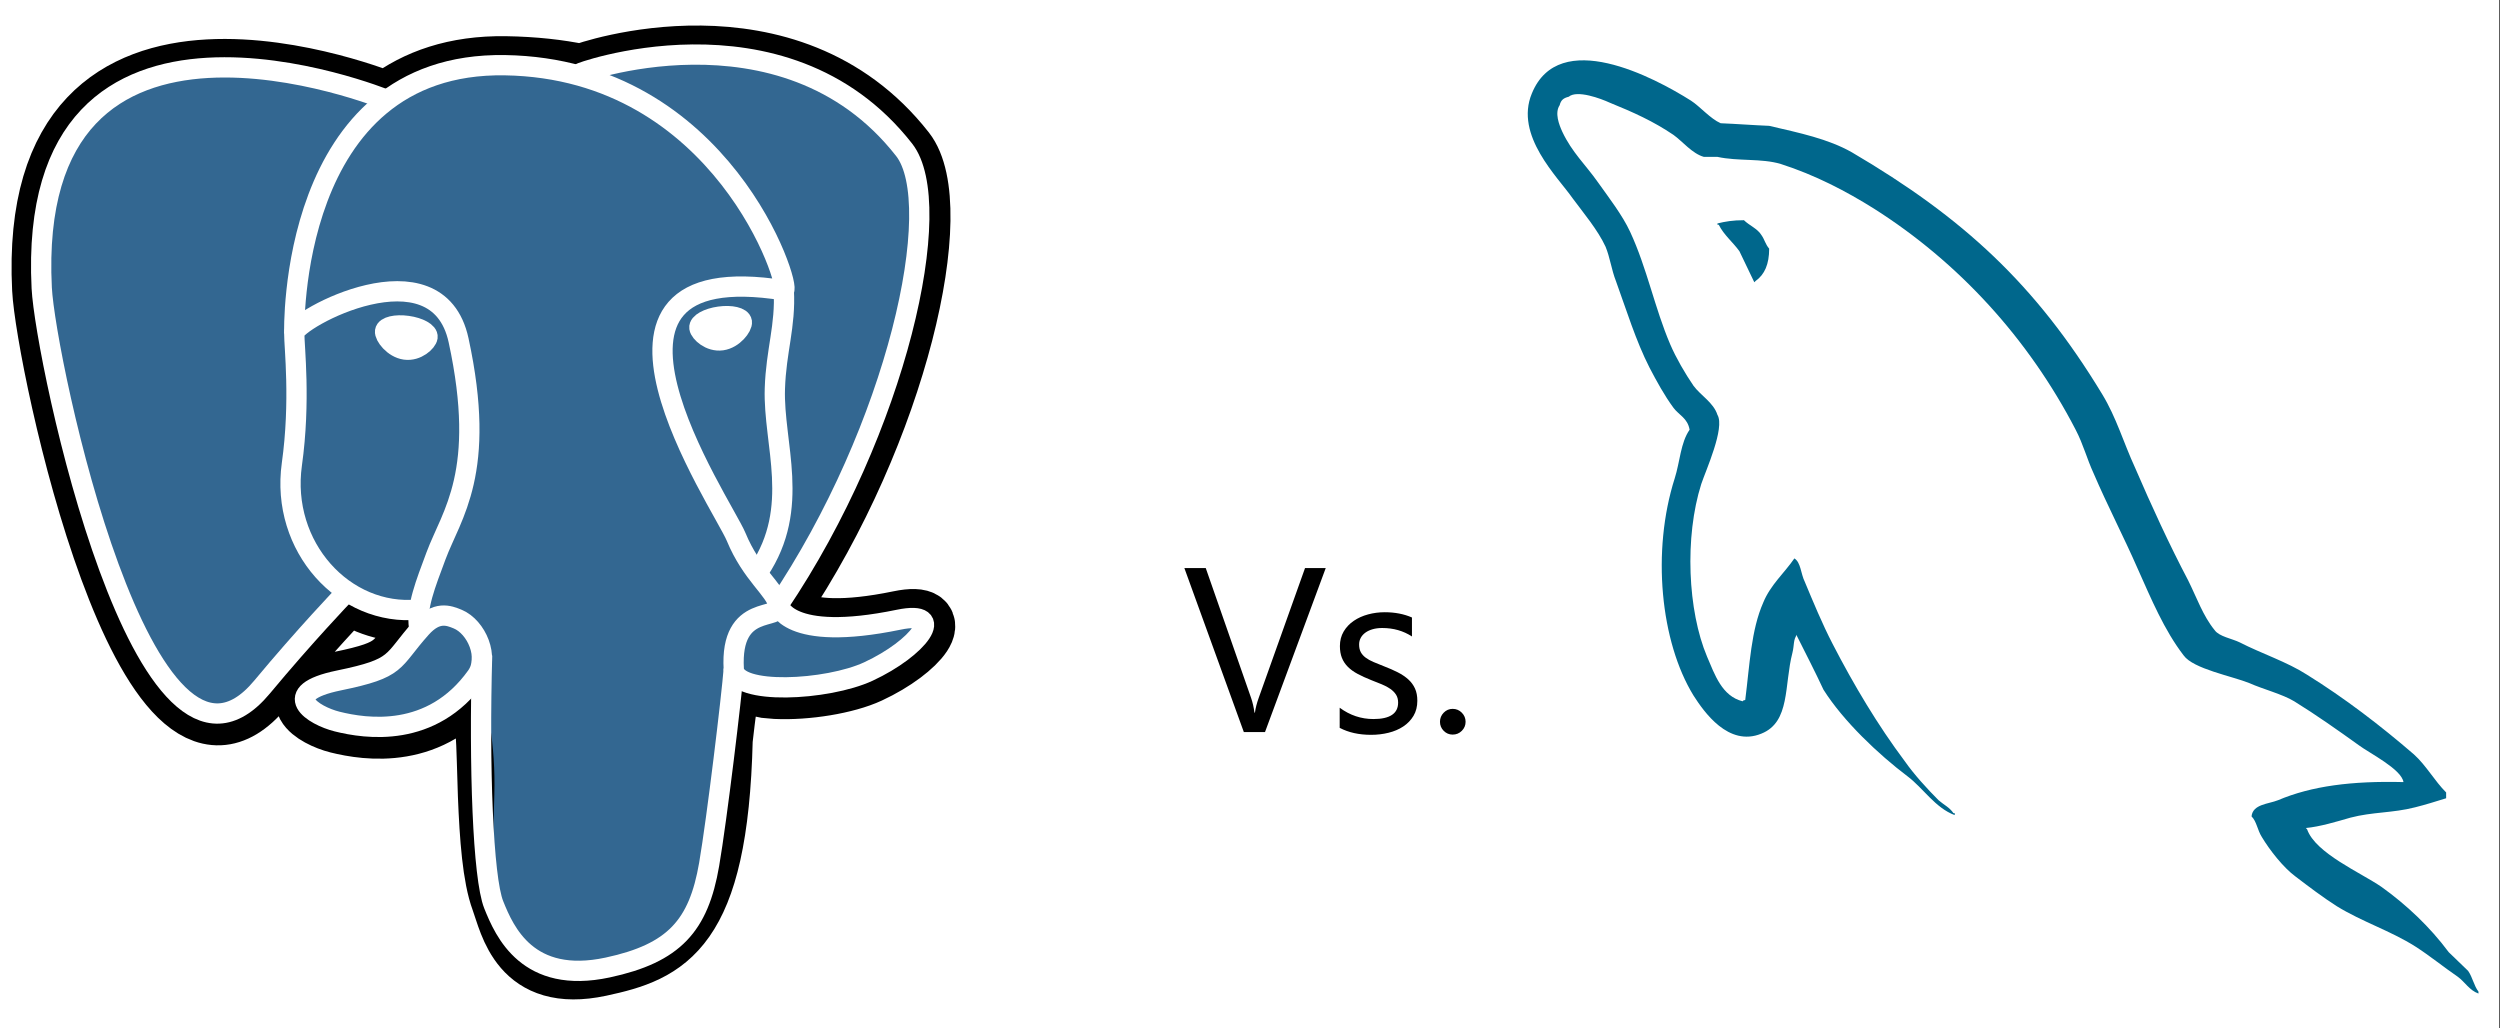 <?xml version="1.0" encoding="utf-8"?>
<svg width="1537px" height="632px" viewBox="0 0 1537 632" version="1.1" xmlns:xlink="http://www.w3.org/1999/xlink" xmlns="http://www.w3.org/2000/svg">
  <rect x="0" y="0" width="1537" height="632" fill="#333333" stroke="none"/>
  <desc>Created with Lunacy</desc>
  <defs>
    <rect width="1536.512" height="632" id="artboard_1" />
    <clipPath id="clip_1">
      <use xlink:href="#artboard_1" clip-rule="evenodd" />
    </clipPath>
  </defs>
  <g id="postgresql_vs_mysql" clip-path="url(#clip_1)">
    <use xlink:href="#artboard_1" stroke="none" fill="#FFFFFF" />
    <g id="Vs." transform="translate(726.884 303.67)">
      <path d="M88.172 45.586L50.836 146.414L37.828 146.414L1.266 45.586L14.414 45.586L42.328 125.531Q43.664 129.398 44.367 134.461L44.648 134.461Q45.211 130.242 46.969 125.391L75.445 45.586L88.172 45.586ZM96.75 143.813L96.75 131.438Q106.172 138.398 117.492 138.398Q132.68 138.398 132.68 128.273Q132.68 125.391 131.379 123.387Q130.078 121.383 127.863 119.836Q125.648 118.289 122.66 117.059Q119.672 115.828 116.227 114.492Q111.445 112.594 107.824 110.66Q104.203 108.727 101.777 106.301Q99.352 103.875 98.121 100.781Q96.891 97.688 96.891 93.539Q96.891 88.477 99.211 84.574Q101.531 80.672 105.398 78.035Q109.266 75.398 114.223 74.062Q119.18 72.727 124.453 72.727Q133.805 72.727 141.188 75.961L141.188 87.633Q133.242 82.43 122.906 82.43Q119.672 82.43 117.07 83.168Q114.469 83.906 112.605 85.242Q110.742 86.578 109.723 88.441Q108.703 90.305 108.703 92.555Q108.703 95.367 109.723 97.266Q110.742 99.164 112.711 100.641Q114.68 102.117 117.492 103.313Q120.305 104.508 123.891 105.914Q128.672 107.742 132.469 109.676Q136.266 111.609 138.938 114.035Q141.609 116.461 143.051 119.625Q144.492 122.789 144.492 127.148Q144.492 132.492 142.137 136.43Q139.781 140.367 135.844 142.969Q131.906 145.57 126.773 146.836Q121.641 148.102 116.016 148.102Q104.906 148.102 96.75 143.813ZM160.699 145.641Q162.984 147.961 166.219 147.961Q169.523 147.961 171.844 145.641Q174.164 143.32 174.164 140.086Q174.164 136.852 171.844 134.496Q169.523 132.141 166.219 132.141Q162.984 132.141 160.699 134.496Q158.414 136.852 158.414 140.086Q158.414 143.32 160.699 145.641Z" />
    </g>
    <g id="Postgresql" transform="translate(-15.116 8.67)">
      <g id="Postgresql_elephant" transform="translate(14.5 0)">
        <g id="orginal" />
        <g id="Layer_x0020_3">
          <path d="M417.928 413.819C421.826 381.347 420.658 376.585 444.845 381.845L450.985 382.384C469.583 383.23 493.912 379.393 508.204 372.753C538.972 358.477 557.216 334.641 526.878 340.904C457.675 355.18 452.917 331.747 452.917 331.747C525.992 223.323 556.539 85.689 530.172 51.999C458.254 -39.895 333.766 3.559 331.683 4.688L331.02 4.81C317.346 1.973 302.044 0.278 284.853 0C253.537 -0.515 229.774 8.21 211.748 21.882C211.748 21.882 -10.332 -69.612 0 136.945C2.197 180.885 62.984 469.435 135.484 382.28C161.982 350.41 187.59 323.463 187.59 323.463C200.306 331.911 215.53 336.22 231.498 334.672L232.732 333.62C232.345 337.577 232.516 341.447 233.226 346.029C214.552 366.897 220.039 370.561 182.699 378.247C144.921 386.033 167.116 399.895 181.602 403.518C199.17 407.911 239.809 414.134 267.276 375.692L266.182 380.078C273.509 385.939 273.014 422.206 274.053 448.119C275.093 474.032 276.828 498.213 282.11 512.47C287.392 526.724 293.625 563.447 342.699 552.93C383.712 544.14 415.07 531.49 417.928 413.818" transform="translate(26.767 32.281)" id="Shape" fill="#000000" stroke="#000000" stroke-width="37.395" />
          <path d="M526.892 340.904C457.682 355.18 452.924 331.747 452.924 331.747C525.999 223.316 556.546 85.679 530.184 51.993C458.266 -39.895 333.773 3.562 331.695 4.69L331.027 4.81C317.353 1.972 302.051 0.281 284.852 0C253.535 -0.513 229.781 8.21 211.755 21.879C211.755 21.879 -10.329 -69.61 0 136.945C2.197 180.888 62.983 469.438 135.485 382.282C161.985 350.413 187.589 323.466 187.589 323.466C200.306 331.914 215.53 336.223 231.491 334.675L232.73 333.623C232.345 337.58 232.521 341.45 233.227 346.032C214.549 366.9 220.038 370.564 182.7 378.249C144.92 386.036 167.114 399.898 181.605 403.52C199.172 407.914 239.815 414.137 267.276 375.694L266.181 380.081C273.499 385.942 278.638 418.208 277.777 447.457C276.916 476.707 276.341 496.788 282.107 512.473C287.873 528.158 293.62 563.449 342.704 552.932C383.718 544.143 404.971 521.367 407.928 483.374C410.026 456.364 414.774 460.357 415.074 436.209L418.883 424.777C423.275 388.163 419.58 376.351 444.849 381.845L450.989 382.384C469.587 383.23 493.928 379.393 508.214 372.753C538.976 358.477 557.22 334.641 526.889 340.904L526.892 340.904Z" transform="translate(26.76 32.278)" id="Shape" fill="#336791" stroke="none" />
          <path d="M0 0C-1.906 68.129 0.479 136.732 7.145 153.405C13.815 170.078 28.09 202.508 77.178 191.992C118.188 183.2 133.11 166.186 139.584 128.631C144.353 101 153.547 24.264 154.726 8.542" transform="translate(297.007 394.17)" id="Shape" fill="none" stroke="#FFFFFF" stroke-width="12.465" />
          <path d="M211.904 0C211.904 0 -10.332 -90.831 0 115.725C2.197 159.668 62.987 448.228 135.488 361.068C161.982 329.194 185.943 304.196 185.943 304.196" transform="translate(26.268 52.636)" id="Shape" fill="none" stroke="#FFFFFF" stroke-width="12.465" />
          <path d="M0 0C-7.693 2.412 123.621 -48.004 198.247 47.354C224.608 81.041 194.061 218.679 120.987 327.113" transform="translate(358.212 36.058)" id="Shape" fill="none" stroke="#FFFFFF" stroke-width="12.465" />
          <path d="M297.672 331.755C297.672 331.755 302.434 355.194 371.646 340.908C401.97 334.645 383.72 358.484 352.965 372.767C327.724 384.482 271.136 387.484 270.211 371.296C267.832 329.531 299.995 342.22 297.674 331.755C295.575 322.33 281.192 313.08 271.678 290.013C263.371 269.879 157.76 115.483 300.966 138.413C306.212 137.328 263.616 2.197 129.595 0C-4.396 -2.197 0 164.779 0 164.779" transform="translate(181.525 31.416)" id="Shape" fill="none" stroke="#FFFFFF" stroke-width="12.465" />
          <path d="M51.623 5.495C32.943 26.362 38.437 30.026 1.097 37.715C-36.684 45.503 -14.487 59.362 0 62.984C17.567 67.38 58.21 73.603 85.671 35.15C94.034 23.443 85.622 4.762 74.135 0C68.584 -2.299 61.163 -5.18 51.623 5.495L51.623 5.495Z" transform="translate(207.875 371.957)" id="Shape" fill="none" stroke="#FFFFFF" stroke-width="12.465" />
          <path d="M78.219 180.894C76.337 168.625 82.251 154.025 88.588 136.945C98.112 111.318 120.087 85.686 102.508 4.393C89.406 -56.186 1.523 -8.214 1.468 0C1.414 8.211 5.443 41.634 0 80.556C-7.102 131.344 32.317 174.298 77.709 169.903" transform="translate(180.056 196.195)" id="Shape" fill="none" stroke="#FFFFFF" stroke-width="12.465" />
          <path d="M0 3.257C-0.396 6.062 5.136 13.549 12.35 14.549C19.552 15.554 25.716 9.703 26.106 6.9C26.497 4.095 20.972 1.004 13.755 0C6.549 -1.006 0.383 0.458 0.001 3.257L0 3.257Z" transform="translate(237.364 191.707)" id="Shape" fill="#FFFFFF" stroke="#FFFFFF" stroke-width="12.465" />
          <path d="M26.116 3.257C26.506 6.062 20.981 13.549 13.766 14.549C6.559 15.553 0.395 9.703 0 6.9C-0.381 4.095 5.146 1.004 12.354 0C19.562 -1.004 25.725 0.458 26.116 3.258L26.116 3.257Z" transform="translate(430.599 185.987)" id="Shape" fill="#FFFFFF" stroke="#FFFFFF" stroke-width="12.465" />
          <path d="M15.381 0C16.568 22.006 10.641 36.995 9.894 60.421C8.788 94.472 26.128 133.445 0 172.467" transform="translate(467.11 169.829)" id="Shape" fill="none" stroke="#FFFFFF" stroke-width="12.465" />
        </g>
      </g>
    </g>
    <g id="mysql" transform="translate(941.776 57.479)">
      <g id="Group">
        <path d="M535.879 423.35C504.089 422.557 479.427 425.737 458.757 434.487C452.805 436.883 443.254 436.883 442.47 444.43C445.651 447.593 446.034 452.769 448.823 457.153C453.589 465.109 461.947 475.827 469.493 481.396C477.85 487.766 486.199 494.119 494.93 499.687C510.433 509.221 527.922 514.789 543.024 524.331C551.773 529.9 560.514 537.054 569.263 543.024C573.629 546.204 576.418 551.381 581.986 553.359L581.986 552.156C579.206 548.592 578.404 543.425 575.634 539.433C571.651 535.468 567.677 531.878 563.695 527.913C552.174 512.41 537.857 498.885 522.345 487.766C509.622 479.017 481.797 467.096 476.63 452.386L475.846 451.584C484.577 450.782 494.921 447.602 503.27 445.214C516.794 441.65 529.107 442.434 543.015 438.861C549.386 437.267 555.738 435.28 562.109 433.293L562.109 429.72C554.954 422.566 549.787 413.023 542.24 406.27C521.971 388.78 499.697 371.683 476.639 357.374C464.317 349.427 448.413 344.25 435.307 337.505C430.522 335.118 422.584 333.924 419.804 329.95C412.632 321.21 408.667 309.681 403.499 299.337C391.979 277.472 380.842 253.229 370.908 230.171C363.753 214.669 359.37 199.166 350.639 184.857C309.69 117.277 265.16 76.329 196.787 36.182C182.086 27.834 164.596 24.252 145.904 19.886C135.97 19.485 126.036 18.692 116.092 18.291C109.722 15.512 103.37 7.956 97.801 4.375C75.144 -9.934 16.706 -40.94 0 0C-10.736 25.838 15.904 51.275 25.045 64.399C31.816 73.54 40.548 83.875 45.332 94.21C48.103 100.964 48.896 108.127 51.685 115.282C58.037 132.771 64.007 152.248 72.355 168.552C76.721 176.901 81.487 185.65 87.056 193.205C90.237 197.58 95.805 199.567 96.99 206.721C91.422 214.677 91.039 226.598 87.858 236.542C73.54 281.464 79.109 337.113 99.378 370.106C105.748 380.04 120.85 401.904 141.129 393.556C159.019 386.401 155.037 363.744 160.204 343.867C161.407 339.1 160.605 335.92 162.984 332.739L162.984 333.532C168.553 344.66 174.121 355.396 179.289 366.524C191.611 386.001 213.083 406.279 230.973 419.795C240.507 426.949 248.062 439.28 259.983 443.646L259.983 442.443L259.199 442.443C256.811 438.879 253.23 437.284 250.049 434.496C242.895 427.341 234.947 418.592 229.379 410.645C212.691 388.388 197.99 363.735 184.866 338.298C178.496 325.976 172.927 312.46 167.777 300.138C165.372 295.363 165.372 288.208 161.407 285.83C155.438 294.57 146.706 302.134 142.314 312.861C134.758 329.95 133.974 351.021 131.194 372.885C129.591 373.286 130.393 372.885 129.591 373.678C116.886 370.507 112.502 357.383 107.735 346.255C95.814 318.029 93.819 272.715 104.154 240.114C106.933 231.766 118.872 205.527 114.106 197.58C111.7 190.024 103.771 185.659 99.387 179.689C94.22 172.134 88.669 162.6 85.087 154.252C75.554 131.987 70.787 107.343 60.443 85.078C55.659 74.743 47.319 64.006 40.557 54.473C33.002 43.737 24.671 36.182 18.701 23.468C16.715 19.093 13.935 11.939 17.116 7.172C17.9 3.991 19.503 2.797 22.666 2.004C27.834 -2.37 42.553 3.198 47.72 5.577C62.421 11.538 74.743 17.106 87.065 25.446C92.634 29.419 98.603 36.975 105.758 38.97L114.115 38.97C126.838 41.75 141.138 39.763 153.059 43.336C174.13 50.099 193.206 60.033 210.312 70.769C262.38 103.761 305.324 150.67 334.334 206.721C339.101 215.862 341.088 224.21 345.471 233.753C353.828 253.238 364.164 273.106 372.494 292.191C380.851 310.874 388.799 329.959 400.72 345.461C406.689 353.81 430.531 358.175 441.268 362.55C449.224 366.123 461.537 369.312 468.709 373.678C482.216 382.026 495.732 391.569 508.455 400.71C514.808 405.468 534.694 415.402 535.879 423.349L535.879 423.35Z" id="Shape-path" fill="#00678C" stroke="none" />
        <path d="M16.287 3.39876e-05C9.533 3.39876e-05 4.767 0.793 0 1.987L0 2.78L0.784 2.78C3.965 9.141 9.533 13.516 13.507 19.076C16.688 25.437 19.476 31.799 22.657 38.16L23.441 37.367C29.01 33.393 31.798 27.032 31.798 17.49C29.41 14.71 29.018 11.921 27.032 9.141C24.644 5.168 19.476 3.181 16.287 0L16.287 3.39876e-05Z" transform="translate(114.116 77.905)" id="Shape" fill="#00678C" stroke="none" />
      </g>
    </g>
  </g>
</svg>